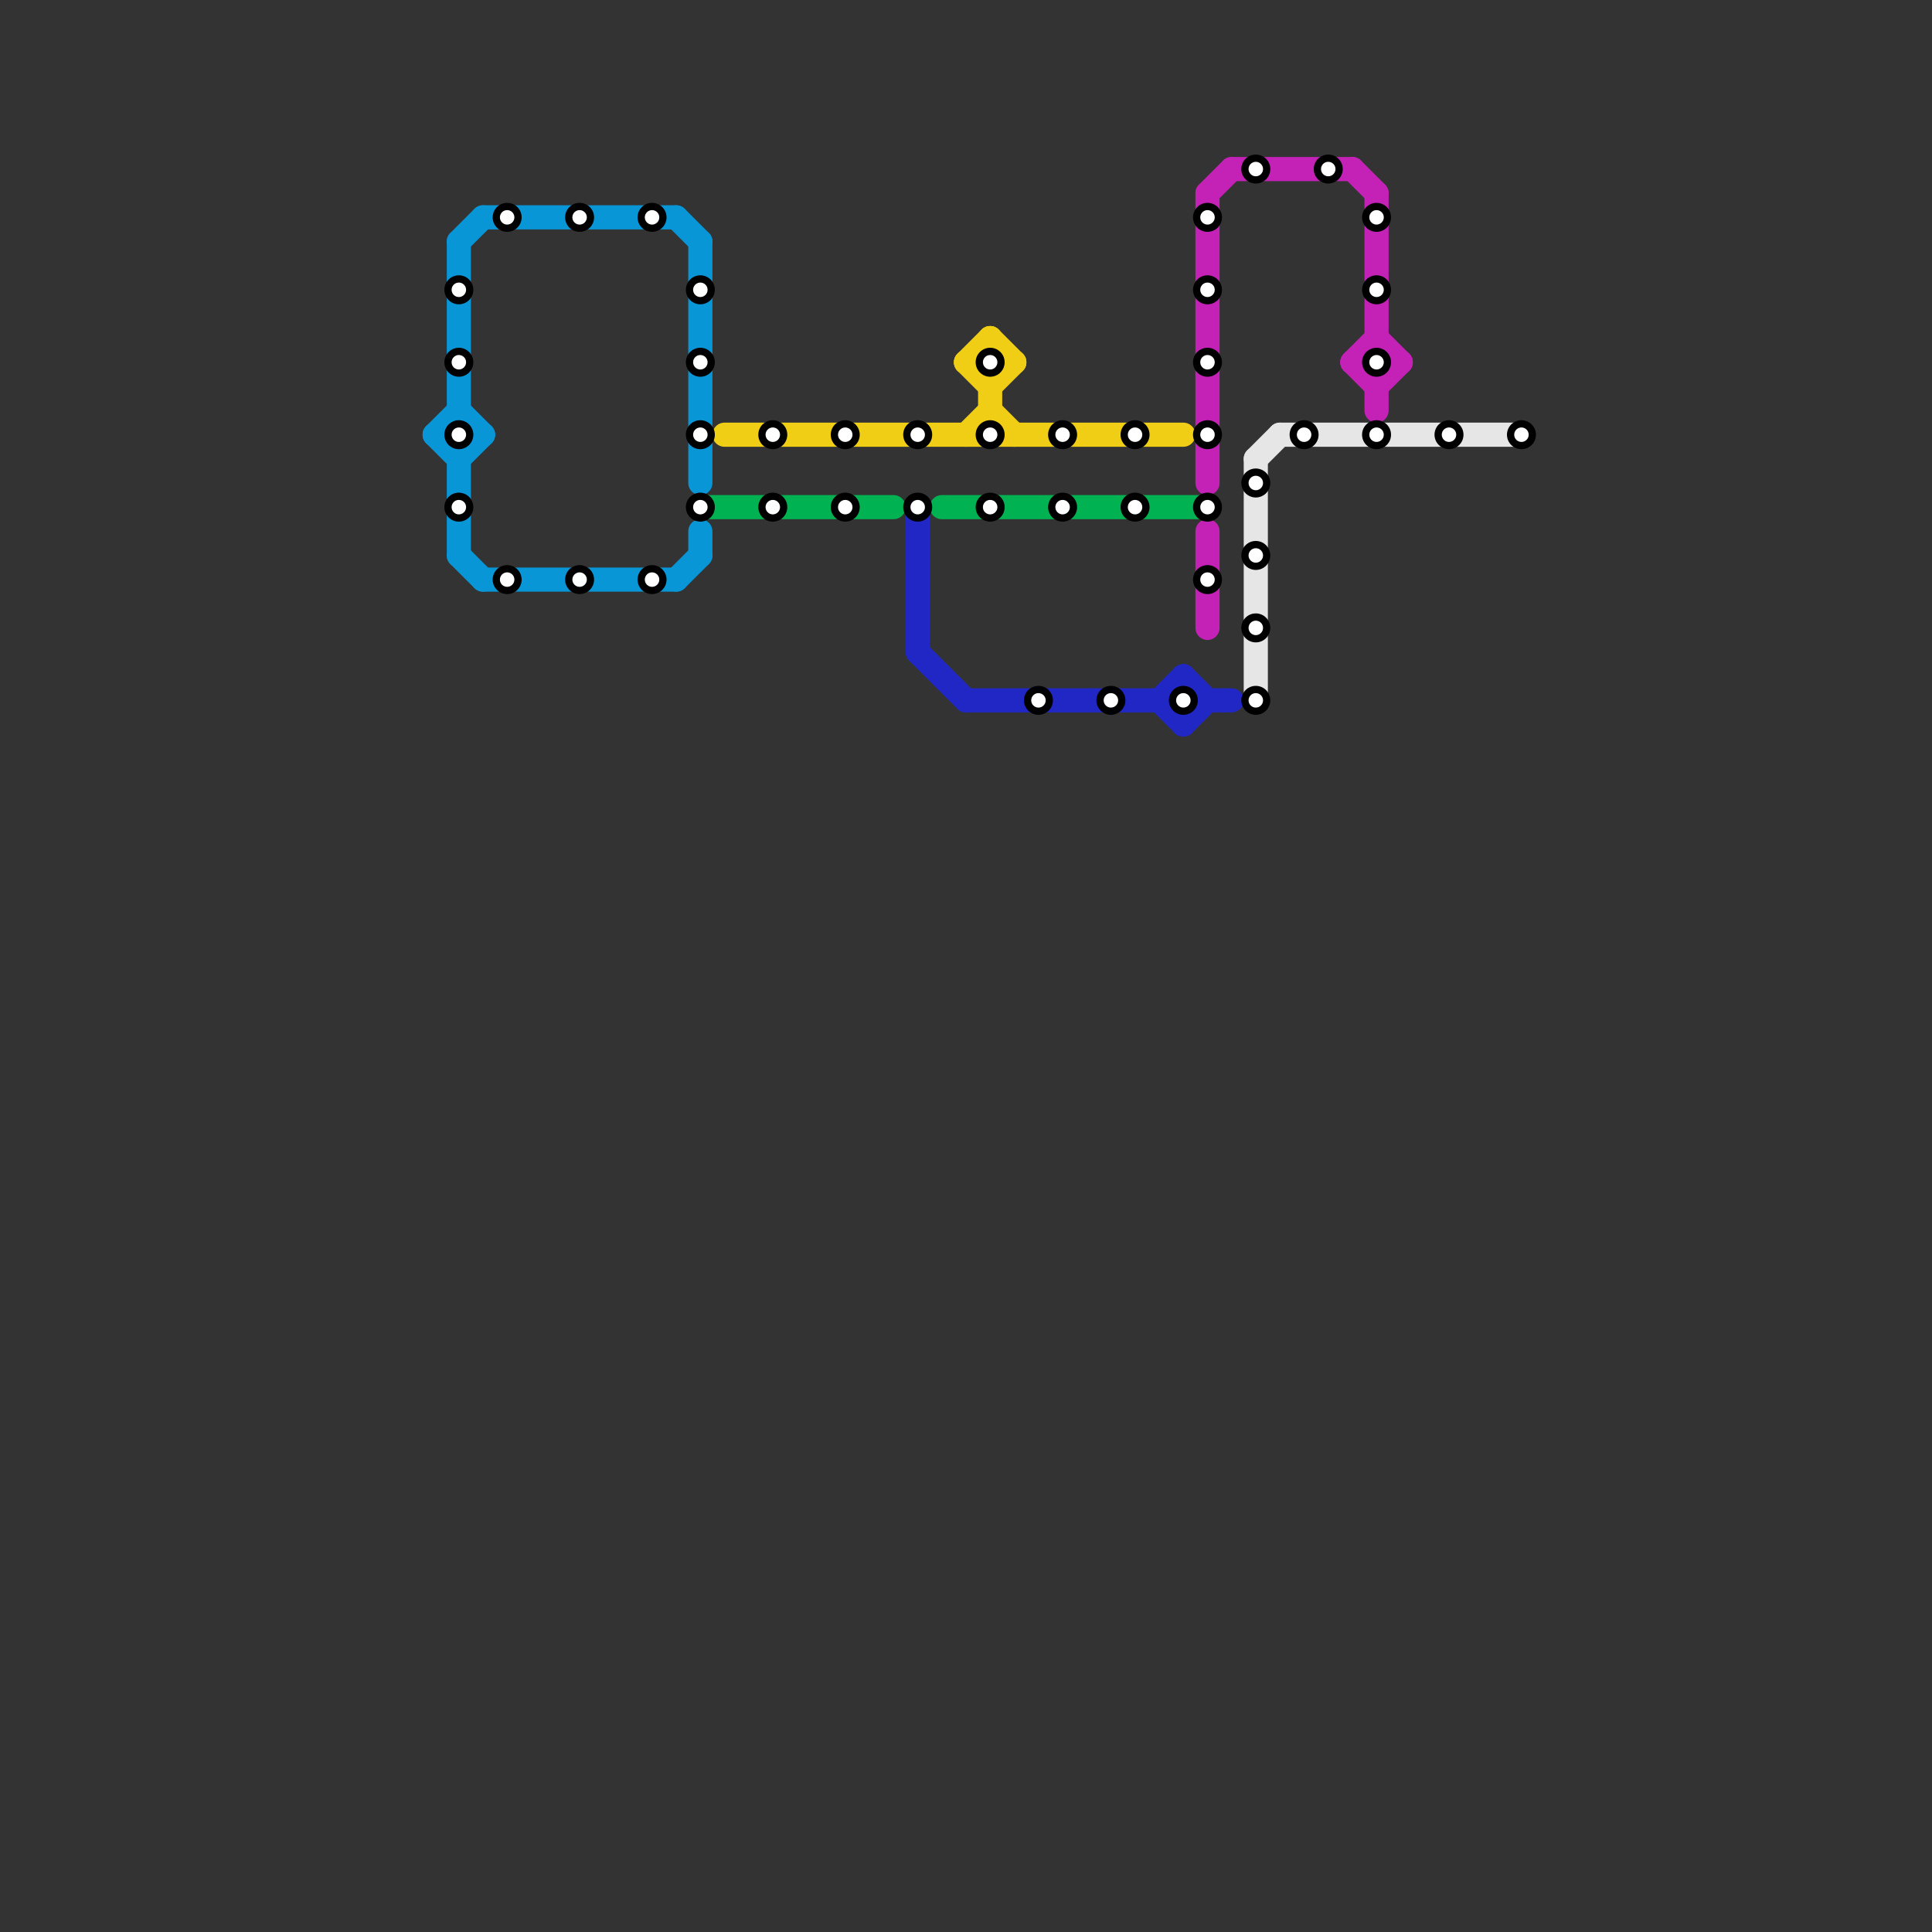 
<svg version="1.1" xmlns="http://www.w3.org/2000/svg" viewBox="0 0 80 80">
<rect x="0" y="0" width="80" height="80" fill="#333333" stroke="none"/>
<style>text { font: 1px Helvetica; font-weight: 600; white-space: pre; dominant-baseline: central; } line { stroke-width: 1; fill: none; stroke-linecap: round; stroke-linejoin: round; } .c0 { stroke: #0896d7 } .c1 { stroke: #00b251 } .c2 { stroke: #f0ce15 } .c3 { stroke: #2127c4 } .c4 { stroke: #c421b7 } .c5 { stroke: #e6e6e6 }</style><defs><g id="wm-xf"><circle r="1.2" fill="#000"/><circle r="0.9" fill="#fff"/><circle r="0.6" fill="#000"/><circle r="0.3" fill="#fff"/></g><g id="wm"><circle r="0.6" fill="#000"/><circle r="0.3" fill="#fff"/></g></defs><line class="c0" x1="18" y1="18" x2="20" y2="18"/><line class="c0" x1="29" y1="22" x2="29" y2="23"/><line class="c0" x1="18" y1="18" x2="19" y2="19"/><line class="c0" x1="19" y1="10" x2="20" y2="9"/><line class="c0" x1="19" y1="17" x2="20" y2="18"/><line class="c0" x1="20" y1="24" x2="28" y2="24"/><line class="c0" x1="29" y1="10" x2="29" y2="20"/><line class="c0" x1="19" y1="19" x2="20" y2="18"/><line class="c0" x1="20" y1="9" x2="28" y2="9"/><line class="c0" x1="28" y1="24" x2="29" y2="23"/><line class="c0" x1="28" y1="9" x2="29" y2="10"/><line class="c0" x1="19" y1="10" x2="19" y2="23"/><line class="c0" x1="19" y1="23" x2="20" y2="24"/><line class="c0" x1="18" y1="18" x2="19" y2="17"/><line class="c1" x1="29" y1="21" x2="37" y2="21"/><line class="c1" x1="39" y1="21" x2="50" y2="21"/><line class="c2" x1="41" y1="14" x2="42" y2="15"/><line class="c2" x1="40" y1="15" x2="41" y2="14"/><line class="c2" x1="41" y1="17" x2="42" y2="18"/><line class="c2" x1="40" y1="18" x2="41" y2="17"/><line class="c2" x1="30" y1="18" x2="49" y2="18"/><line class="c2" x1="41" y1="16" x2="42" y2="15"/><line class="c2" x1="41" y1="14" x2="41" y2="18"/><line class="c2" x1="40" y1="15" x2="41" y2="16"/><line class="c2" x1="40" y1="15" x2="42" y2="15"/><line class="c3" x1="38" y1="27" x2="40" y2="29"/><line class="c3" x1="48" y1="29" x2="49" y2="30"/><line class="c3" x1="40" y1="29" x2="51" y2="29"/><line class="c3" x1="49" y1="30" x2="50" y2="29"/><line class="c3" x1="49" y1="28" x2="49" y2="30"/><line class="c3" x1="48" y1="29" x2="49" y2="28"/><line class="c3" x1="49" y1="28" x2="50" y2="29"/><line class="c3" x1="38" y1="21" x2="38" y2="27"/><line class="c4" x1="56" y1="7" x2="57" y2="8"/><line class="c4" x1="56" y1="15" x2="58" y2="15"/><line class="c4" x1="57" y1="8" x2="57" y2="17"/><line class="c4" x1="50" y1="8" x2="50" y2="20"/><line class="c4" x1="51" y1="7" x2="56" y2="7"/><line class="c4" x1="56" y1="15" x2="57" y2="16"/><line class="c4" x1="50" y1="22" x2="50" y2="26"/><line class="c4" x1="57" y1="16" x2="58" y2="15"/><line class="c4" x1="57" y1="14" x2="58" y2="15"/><line class="c4" x1="56" y1="15" x2="57" y2="14"/><line class="c4" x1="50" y1="8" x2="51" y2="7"/><line class="c5" x1="53" y1="18" x2="63" y2="18"/><line class="c5" x1="52" y1="19" x2="53" y2="18"/><line class="c5" x1="52" y1="19" x2="52" y2="29"/>

<use x="19" y="12" href="#wm"/><use x="19" y="15" href="#wm"/><use x="19" y="18" href="#wm"/><use x="19" y="21" href="#wm"/><use x="21" y="24" href="#wm"/><use x="21" y="9" href="#wm"/><use x="24" y="24" href="#wm"/><use x="24" y="9" href="#wm"/><use x="27" y="24" href="#wm"/><use x="27" y="9" href="#wm"/><use x="29" y="12" href="#wm"/><use x="29" y="15" href="#wm"/><use x="29" y="18" href="#wm"/><use x="29" y="21" href="#wm"/><use x="32" y="18" href="#wm"/><use x="32" y="21" href="#wm"/><use x="35" y="18" href="#wm"/><use x="35" y="21" href="#wm"/><use x="38" y="18" href="#wm"/><use x="38" y="21" href="#wm"/><use x="41" y="15" href="#wm"/><use x="41" y="18" href="#wm"/><use x="41" y="21" href="#wm"/><use x="43" y="29" href="#wm"/><use x="44" y="18" href="#wm"/><use x="44" y="21" href="#wm"/><use x="46" y="29" href="#wm"/><use x="47" y="18" href="#wm"/><use x="47" y="21" href="#wm"/><use x="49" y="29" href="#wm"/><use x="50" y="12" href="#wm"/><use x="50" y="15" href="#wm"/><use x="50" y="18" href="#wm"/><use x="50" y="21" href="#wm"/><use x="50" y="24" href="#wm"/><use x="50" y="9" href="#wm"/><use x="52" y="20" href="#wm"/><use x="52" y="23" href="#wm"/><use x="52" y="26" href="#wm"/><use x="52" y="29" href="#wm"/><use x="52" y="7" href="#wm"/><use x="54" y="18" href="#wm"/><use x="55" y="7" href="#wm"/><use x="57" y="12" href="#wm"/><use x="57" y="15" href="#wm"/><use x="57" y="18" href="#wm"/><use x="57" y="9" href="#wm"/><use x="60" y="18" href="#wm"/><use x="63" y="18" href="#wm"/>
</svg>

